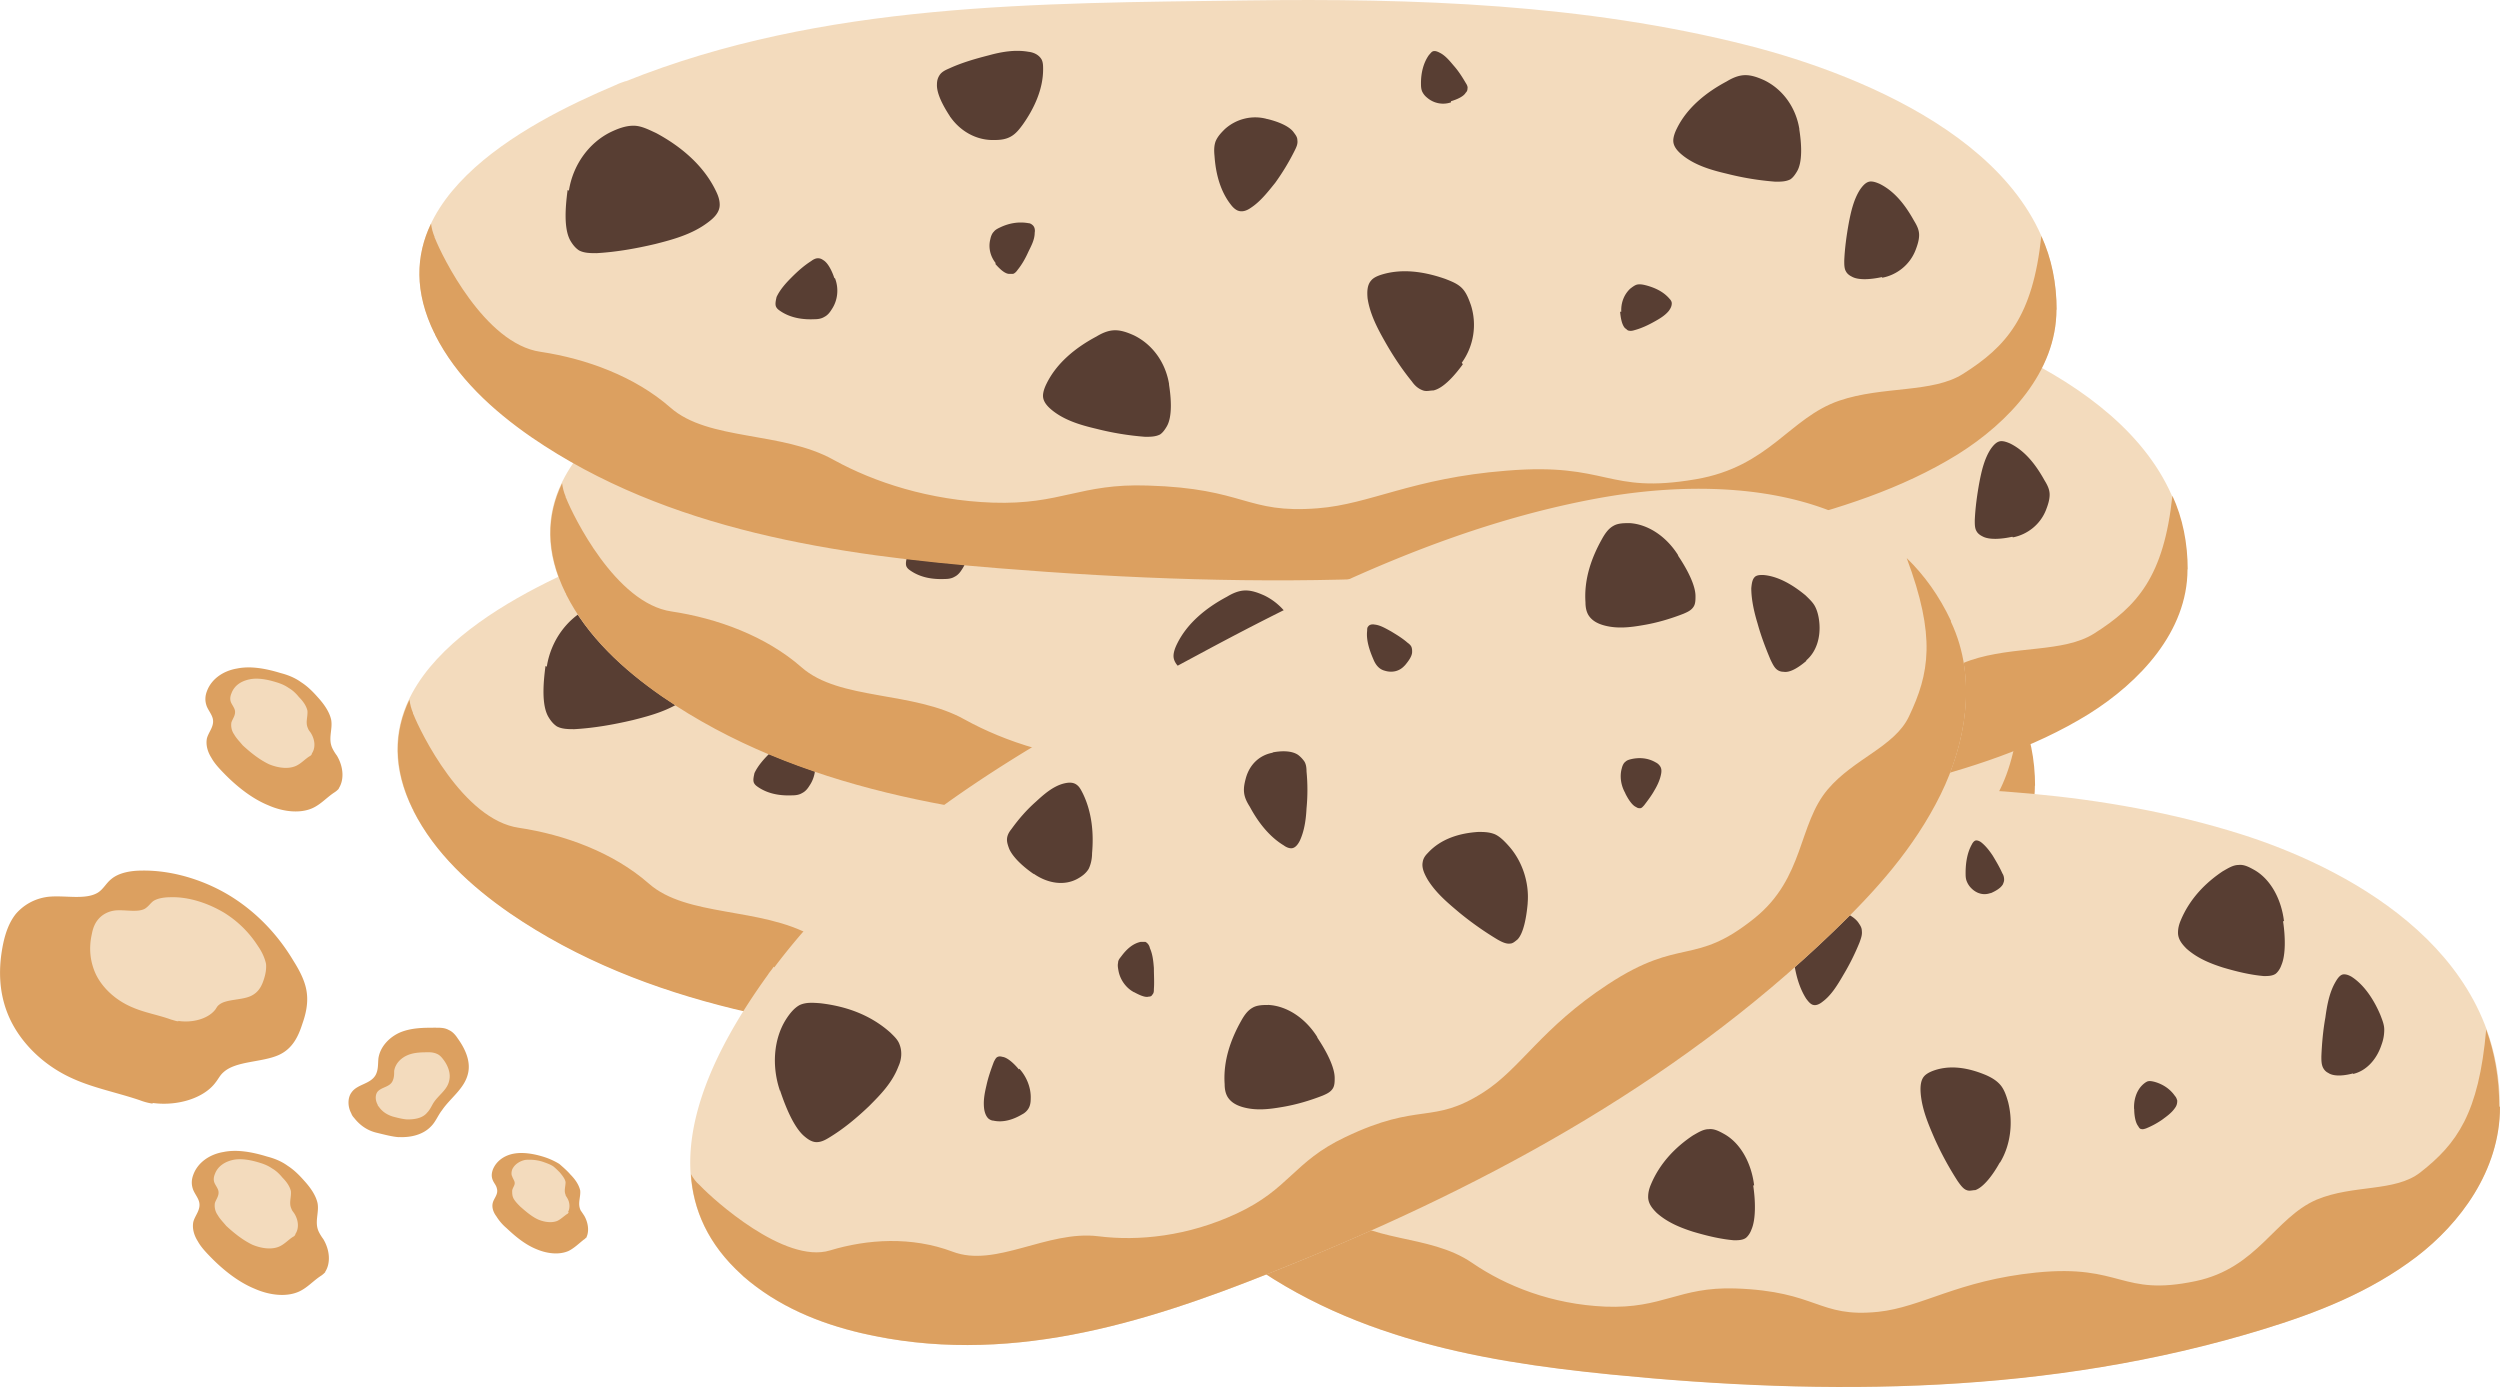 <svg width="292" height="162" viewBox="0 0 292 162" fill="none" xmlns="http://www.w3.org/2000/svg"><g clip-path="url(#clip0_451_2103)"><path d="M70.493 65.096c23.056-9.245 48.167-9.119 72.559-9.448 19.617-.265 39.423.405 58.511 5.25 13.846 3.528 36.109 12.57 36.046 30.795 0 7.247-5.569 13.166-11.528 16.897-6.564 4.06-13.985 6.387-21.406 8.246-29.558 7.323-60.3 7.513-90.576 5.059-19.013-1.53-38.693-4.388-54.605-15.303-4.51-3.124-8.744-6.981-11.264-11.977 0 0 0-.14-.063-.14-7.421-15.037 10.407-24.408 21.141-28.936.404-.203.794-.33 1.197-.468l-.012.025z" fill="#F3DBBD"/><path d="M237.672 91.77c0 7.246-5.569 13.165-11.528 16.896-6.564 4.06-13.985 6.387-21.406 8.246-29.558 7.323-60.3 7.513-90.576 5.059-19.013-1.53-38.693-4.388-54.605-15.303-4.51-3.124-8.744-6.981-11.264-11.977 0 0 0-.14-.063-.14-2.381-4.856-2.192-9.118-.403-12.836.063.531.201 1.062.403 1.53 0 0 0 .14.063.203.794 1.998 5.77 12.305 12.322 13.241 5.304.797 11 2.859 15.17 6.514 4.434 3.92 13.052 2.732 19.087 6.121 4.7 2.593 11.138 4.717 18.559 4.983 8.013.266 10.142-2.264 18.092-1.998 11.466.329 11.466 3.326 19.882 2.656 6.098-.468 11.062-3.529 21.998-4.389 11.995-.999 11.667 2.795 22.137.999 8.618-1.467 10.936-7.183 16.77-9.182 5.102-1.732 10.873-.86 14.451-3.124 5.04-3.187 8.152-6.652 9.147-16.1 1.197 2.593 1.789 5.527 1.789 8.651v-.063l-.025.012z" fill="#DCA060"/><path d="M63.865 77.87c.467-2.998 2.319-5.59 4.902-6.855.856-.405 1.726-.734 2.645-.734.92 0 1.79.468 2.646.86 2.848 1.53 5.506 3.731 6.955 6.716.265.531.466 1.062.466 1.657 0 .936-.73 1.593-1.461 2.125-1.79 1.328-3.982 1.935-6.098 2.466-2.256.531-4.574.936-6.83 1.062-.667 0-1.46 0-2.053-.329-.403-.265-.73-.67-.995-1.125-.794-1.391-.592-3.92-.328-5.92l.139.064.012.013zm31.083 10.244c.466 1.202.327 2.593-.403 3.655-.202.33-.466.67-.857.86-.328.203-.73.266-1.121.266-1.386.063-2.785-.14-3.982-.936-.201-.14-.403-.266-.529-.531-.138-.329 0-.797.063-1.126.403-.86 1.058-1.593 1.726-2.264.73-.733 1.462-1.39 2.318-1.935.265-.202.53-.329.794-.329.202 0 .403.064.592.203.592.329 1.059 1.328 1.323 2.124h.063l.013.013zm18.811-1.733c-.668-.796-.933-1.859-.668-2.858.063-.329.201-.67.403-.86.202-.266.529-.405.794-.531.995-.468 2.116-.67 3.25-.468.202 0 .403.139.529.266.202.202.265.53.202.86 0 .796-.403 1.53-.731 2.2-.327.734-.73 1.467-1.26 2.125-.138.202-.327.405-.529.468h-.529c-.529-.063-1.121-.67-1.587-1.202h.138-.012zm73.088 5.654c-.063-1.063.327-2.062 1.058-2.732.265-.203.529-.405.794-.468.327-.063.667 0 .932.063 1.058.266 2.117.734 2.847 1.594.139.139.265.328.265.53 0 .33-.139.595-.328.86-.466.595-1.196 1-1.789 1.329-.73.404-1.461.733-2.192.936-.201.063-.466.139-.731.063-.138 0-.264-.202-.403-.266-.403-.404-.529-1.264-.592-1.935h.139v.026zm-19.882-24.472a2.849 2.849 0 01-2.785-.532 2.04 2.04 0 01-.592-.733c-.138-.33-.138-.67-.138-1 0-1.125.264-2.327.932-3.262.139-.14.265-.33.403-.405.265-.14.592 0 .857.139.668.329 1.197 1 1.65 1.53.53.595.996 1.328 1.386 1.999.139.202.265.468.202.67a.596.596 0 01-.202.468c-.264.468-1.058.797-1.726.999v.14l.013-.013zm40.683 3.123c-.403-2.53-1.927-4.654-4.107-5.717-.731-.328-1.462-.594-2.192-.594-.794 0-1.525.329-2.193.734-2.381 1.264-4.636 3.06-5.833 5.526-.202.405-.403.936-.403 1.392 0 .733.592 1.328 1.197 1.796 1.461 1.125 3.313 1.656 5.039 2.061a33.24 33.24 0 005.695.936c.592 0 1.197 0 1.726-.266.328-.202.592-.594.794-.936.668-1.125.529-3.262.265-4.92l.012-.012zm-73.68 29.797c-.403-2.53-1.928-4.654-4.108-5.717-.73-.329-1.461-.594-2.192-.594-.794 0-1.524.329-2.192.733-2.381 1.265-4.637 3.061-5.834 5.527-.201.405-.403.936-.403 1.392 0 .733.592 1.328 1.197 1.795 1.462 1.126 3.314 1.657 5.04 2.062a33.22 33.22 0 005.695.936c.592 0 1.197 0 1.726-.266.327-.202.592-.594.794-.936.667-1.125.529-3.263.264-4.919l.013-.013zm-25.577-31.252c1.197 1.733 3.112 2.795 5.166 2.732.668 0 1.323-.063 1.928-.404.592-.33.995-.86 1.386-1.392 1.323-1.859 2.381-4.123 2.381-6.45 0-.405 0-.86-.202-1.201-.327-.532-.932-.797-1.524-.86-1.525-.266-3.112 0-4.574.404-1.587.405-3.175.86-4.636 1.53-.466.203-.932.405-1.197.86-.202.33-.265.671-.265 1-.063 1.125.794 2.656 1.588 3.857l-.063-.063.012-.013zm36.979.266c-1.726-.468-3.578 0-4.901 1.202-.403.404-.794.796-1.058 1.39-.202.532-.202 1.127-.139 1.734.139 2.061.668 4.123 1.928 5.716.201.266.466.531.793.67.53.203 1.059 0 1.525-.328 1.121-.734 1.991-1.86 2.847-2.922a27.157 27.157 0 002.256-3.73c.201-.406.403-.798.327-1.266 0-.328-.201-.594-.403-.86-.529-.796-1.991-1.328-3.112-1.593h-.063v-.013zm71.891 18.553c1.726-.328 3.251-1.53 3.906-3.262.202-.531.403-1.126.403-1.733 0-.607-.264-1.125-.592-1.657-.995-1.796-2.255-3.452-4.044-4.325-.328-.14-.668-.266-.996-.266-.529 0-.932.468-1.259.936-.731 1.126-1.059 2.53-1.323 3.921-.265 1.467-.467 2.921-.53 4.389 0 .468 0 .936.202 1.264.139.266.403.468.668.595.794.468 2.318.329 3.515.063l.063.063-.013.013zm-49.099 9.904a7.593 7.593 0 001.058-6.716c-.264-.734-.529-1.467-1.058-1.998-.529-.532-1.26-.797-1.928-1.063-2.456-.86-5.102-1.265-7.559-.468-.403.14-.857.329-1.121.67-.467.532-.467 1.328-.404 2.062.265 1.796 1.122 3.453 1.991 4.983.932 1.657 1.991 3.263 3.175 4.717.328.468.731.86 1.323 1.063.403.139.794 0 1.197 0 1.197-.266 2.52-1.796 3.44-3.06l-.139-.203.025.013z" fill="#583E33"/><path d="M88.32 39.826c23.057-9.245 48.168-9.119 72.56-9.447 19.617-.266 39.423.404 58.511 5.248 13.846 3.529 36.109 12.572 36.046 30.797 0 7.247-5.569 13.166-11.528 16.896-6.565 4.06-13.986 6.388-21.406 8.247-29.558 7.323-60.3 7.512-90.576 5.059-19.013-1.53-38.693-4.39-54.605-15.304-4.511-3.124-8.744-6.981-11.264-11.977 0 0 0-.139-.063-.139-7.421-15.038 10.407-24.41 21.141-28.937.404-.202.794-.329 1.197-.468l-.012.025z" fill="#F3DBBD"/><path d="M255.5 66.5c0 7.247-5.569 13.166-11.528 16.897-6.565 4.06-13.986 6.386-21.406 8.246-29.558 7.323-60.3 7.512-90.576 5.059-19.013-1.53-38.693-4.389-54.606-15.304-4.51-3.124-8.743-6.981-11.263-11.977 0 0 0-.139-.063-.139-2.382-4.856-2.193-9.119-.403-12.837.063.531.201 1.062.403 1.53 0 0 0 .14.063.203.794 1.998 5.77 12.306 12.322 13.242 5.304.796 10.999 2.858 15.17 6.513 4.434 3.92 13.052 2.732 19.087 6.121 4.7 2.593 11.138 4.718 18.559 4.983 8.013.266 10.142-2.264 18.092-1.998 11.466.329 11.466 3.326 19.882 2.656 6.098-.468 11.062-3.529 21.998-4.389 11.995-.999 11.667 2.795 22.137 1 8.618-1.468 10.936-7.184 16.77-9.182 5.102-1.733 10.873-.86 14.451-3.124 5.04-3.188 8.152-6.653 9.147-16.1 1.197 2.592 1.789 5.526 1.789 8.65v-.063l-.025.013z" fill="#DCA060"/><path d="M81.694 52.6c.466-2.997 2.318-5.59 4.9-6.855.857-.404 1.727-.733 2.647-.733.92 0 1.789.468 2.645.86 2.848 1.53 5.506 3.731 6.955 6.716.265.53.466 1.062.466 1.657 0 .935-.73 1.593-1.461 2.124-1.79 1.328-3.982 1.935-6.098 2.467-2.255.53-4.574.935-6.829 1.062-.668 0-1.462 0-2.054-.329-.403-.266-.73-.67-.995-1.126-.794-1.39-.592-3.92-.328-5.918l.139.063.013.012zm31.069 10.245c.466 1.201.328 2.592-.403 3.655-.201.329-.466.67-.857.86-.327.202-.73.265-1.121.265-1.386.064-2.784-.139-3.981-.936-.202-.139-.404-.265-.529-.53-.139-.33 0-.797.063-1.126.403-.86 1.058-1.594 1.726-2.264.73-.734 1.461-1.392 2.318-1.935.264-.203.529-.33.794-.33.201 0 .403.064.592.203.592.33 1.058 1.328 1.323 2.125h.063l.012.013zm18.823-1.733c-.667-.797-.932-1.86-.667-2.858.063-.33.201-.67.403-.86.201-.266.529-.405.794-.531.995-.468 2.116-.67 3.25-.468.202 0 .403.139.529.265.202.203.265.531.202.86 0 .797-.403 1.53-.731 2.2-.327.734-.731 1.468-1.26 2.126-.138.202-.327.404-.529.468h-.529c-.529-.064-1.121-.67-1.588-1.202h.139-.013zm73.089 5.653c-.063-1.062.327-2.061 1.058-2.732.265-.202.529-.404.794-.468.327-.063.668 0 .932.064 1.059.265 2.117.733 2.848 1.593.138.14.264.329.264.531 0 .33-.138.595-.327.86-.467.595-1.197 1-1.79 1.328-.73.405-1.461.734-2.192.936-.201.063-.466.14-.731.063-.138 0-.264-.202-.403-.265-.403-.405-.529-1.265-.592-1.935h.139v.025zM184.73 42.356a2.846 2.846 0 01-2.784-.53 2.031 2.031 0 01-.593-.734c-.138-.33-.138-.67-.138-1 0-1.125.264-2.327.932-3.262.139-.14.265-.33.403-.405.265-.14.593 0 .857.139.668.329 1.197 1 1.651 1.53.529.595.995 1.328 1.386 1.998.138.203.264.468.201.67a.598.598 0 01-.201.469c-.265.468-1.059.797-1.727.999v.14l.013-.014zm40.746 3.124c-.403-2.53-1.928-4.654-4.107-5.717-.731-.328-1.462-.594-2.193-.594-.793 0-1.524.329-2.192.734-2.381 1.264-4.636 3.06-5.833 5.526-.202.405-.403.936-.403 1.392 0 .733.592 1.328 1.196 1.796 1.462 1.125 3.314 1.656 5.04 2.061a33.23 33.23 0 005.695.936c.592 0 1.197 0 1.726-.266.328-.202.592-.594.794-.936.668-1.125.529-3.263.264-4.92l.013-.012zm-73.68 29.797c-.403-2.53-1.928-4.654-4.107-5.717-.731-.329-1.462-.594-2.193-.594-.793 0-1.524.329-2.192.733-2.381 1.265-4.637 3.061-5.833 5.527-.202.405-.404.936-.404 1.392 0 .733.593 1.327 1.197 1.795 1.462 1.126 3.314 1.657 5.04 2.062a33.23 33.23 0 005.695.936c.592 0 1.197 0 1.726-.266.328-.202.592-.594.794-.936.667-1.125.529-3.263.264-4.92l.013-.012zm-25.577-31.264c1.197 1.733 3.112 2.795 5.166 2.732.668 0 1.323-.063 1.927-.405.593-.329.996-.86 1.386-1.391 1.323-1.86 2.382-4.123 2.382-6.45 0-.405 0-.86-.202-1.202-.328-.531-.932-.797-1.524-.86-1.525-.265-3.112 0-4.574.405-1.587.404-3.175.86-4.636 1.53-.467.203-.933.405-1.197.86-.202.329-.265.67-.265 1-.063 1.125.794 2.655 1.587 3.857l-.063-.063.013-.013zm36.979.202c-1.726-.468-3.578 0-4.901 1.201-.403.405-.794.797-1.058 1.392-.202.53-.202 1.125-.139 1.732.139 2.062.668 4.123 1.928 5.717.201.266.466.531.793.67.53.203 1.059 0 1.525-.329 1.121-.733 1.991-1.859 2.847-2.921a27.157 27.157 0 002.256-3.731c.201-.405.403-.797.327-1.265 0-.329-.201-.594-.403-.86-.529-.797-1.991-1.328-3.112-1.593h-.063v-.013zm71.891 18.554c1.726-.329 3.251-1.53 3.906-3.263.202-.531.403-1.126.403-1.733 0-.607-.264-1.125-.592-1.657-.995-1.795-2.255-3.452-4.044-4.325-.328-.14-.668-.266-.996-.266-.529 0-.932.468-1.26.936-.73 1.126-1.058 2.53-1.323 3.921-.264 1.467-.466 2.922-.529 4.389 0 .468 0 .935.202 1.264.138.266.403.468.668.595.793.468 2.318.329 3.515.063l.063.063-.013.013zm-49.099 9.979a7.593 7.593 0 001.058-6.716c-.264-.734-.529-1.467-1.058-1.998-.529-.532-1.26-.797-1.928-1.063-2.457-.86-5.102-1.264-7.559-.468-.403.14-.857.33-1.122.67-.466.532-.466 1.329-.403 2.062.265 1.796 1.122 3.453 1.991 4.983.932 1.657 1.991 3.263 3.175 4.718.328.468.731.86 1.323 1.062.403.14.794 0 1.197 0 1.197-.266 2.52-1.796 3.439-3.06l-.138-.203.025.013z" fill="#583E33"/><path d="M73.076 9.498C96.132.253 121.242.38 145.635.051c19.617-.266 39.423.404 58.51 5.248 13.847 3.529 36.11 12.572 36.047 30.797 0 7.247-5.569 13.166-11.528 16.896-6.565 4.06-13.986 6.387-21.407 8.247-29.557 7.322-60.3 7.512-90.576 5.058-19.012-1.53-38.692-4.388-54.605-15.303-4.51-3.124-8.743-6.981-11.263-11.977 0 0 0-.139-.063-.139-7.421-15.038 10.407-24.41 21.14-28.937.403-.203.794-.329 1.197-.468l-.012.025z" fill="#F3DBBD"/><path d="M240.192 36.172c0 7.247-5.569 13.166-11.528 16.897-6.564 4.06-13.985 6.387-21.406 8.246-29.558 7.323-60.3 7.512-90.576 5.059-19.013-1.53-38.692-4.389-54.605-15.304-4.51-3.123-8.744-6.98-11.264-11.977 0 0 0-.139-.063-.139-2.381-4.856-2.192-9.119-.403-12.837.063.531.201 1.063.403 1.53 0 0 0 .14.063.203.794 1.998 5.77 12.306 12.322 13.242 5.304.796 11 2.858 15.17 6.513 4.434 3.92 13.052 2.732 19.087 6.121 4.7 2.593 11.138 4.718 18.559 4.983 8.013.266 10.142-2.263 18.092-1.998 11.466.329 11.466 3.326 19.882 2.656 6.098-.468 11.062-3.528 21.998-4.389 11.995-.999 11.667 2.795 22.137 1 8.618-1.468 10.936-7.184 16.77-9.182 5.102-1.733 10.873-.86 14.451-3.124 5.04-3.187 8.152-6.653 9.147-16.1 1.197 2.592 1.789 5.527 1.789 8.65v-.063l-.025.013z" fill="#DCA060"/><path d="M66.448 22.272c.467-2.997 2.319-5.59 4.902-6.855.856-.405 1.726-.733 2.645-.733.92 0 1.79.468 2.646.86 2.848 1.53 5.506 3.73 6.955 6.715.265.532.466 1.063.466 1.657 0 .936-.73 1.594-1.461 2.125-1.79 1.328-3.982 1.935-6.098 2.466-2.256.531-4.574.936-6.83 1.063-.667 0-1.46 0-2.053-.33-.403-.265-.73-.67-.995-1.125-.794-1.391-.592-3.92-.328-5.919l.139.063.012.013zM97.53 32.504c.467 1.201.328 2.593-.403 3.655-.201.329-.466.67-.856.86-.328.202-.731.266-1.122.266-1.386.063-2.784-.14-3.981-.936-.202-.14-.403-.266-.53-.532-.138-.328 0-.796.064-1.125.403-.86 1.058-1.594 1.726-2.264.73-.734 1.461-1.391 2.318-1.935.265-.202.53-.329.794-.329.201 0 .403.063.592.202.592.33 1.058 1.328 1.323 2.125h.063l.013.013zm18.811-1.72c-.667-.797-.932-1.86-.667-2.858.063-.33.201-.67.403-.86.201-.266.529-.405.793-.532.996-.467 2.117-.67 3.251-.467.202 0 .403.139.529.265.202.202.265.531.202.86 0 .797-.403 1.53-.731 2.2-.328.734-.731 1.468-1.26 2.125-.138.203-.327.405-.529.468h-.529c-.529-.063-1.122-.67-1.588-1.201h.139-.013zm73.026 5.653c-.063-1.062.327-2.061 1.058-2.732.265-.202.529-.404.794-.468.327-.063.667 0 .932.064 1.058.265 2.117.733 2.847 1.593.139.14.265.329.265.531 0 .33-.139.595-.328.86-.466.595-1.196 1-1.789 1.328-.73.405-1.461.734-2.192.936-.201.063-.466.14-.731.063-.138 0-.264-.202-.403-.265-.403-.405-.529-1.265-.592-1.935h.139v.025zm-19.882-24.485a2.848 2.848 0 01-2.785-.531 2.039 2.039 0 01-.592-.734c-.138-.328-.138-.67-.138-.999 0-1.125.264-2.327.932-3.263.139-.139.265-.329.403-.404.265-.14.592 0 .857.139.668.328 1.197.999 1.65 1.53.53.594.996 1.328 1.386 1.998.139.203.265.468.202.67a.596.596 0 01-.202.468c-.264.468-1.058.797-1.726 1v.139l.013-.013zm40.683 3.136c-.403-2.53-1.928-4.654-4.107-5.716-.731-.33-1.462-.595-2.193-.595-.793 0-1.524.33-2.192.734-2.381 1.265-4.636 3.06-5.833 5.527-.202.405-.404.936-.404 1.391 0 .734.593 1.328 1.197 1.796 1.462 1.125 3.314 1.657 5.04 2.061a33.23 33.23 0 005.695.936c.592 0 1.197 0 1.726-.265.328-.203.592-.595.794-.936.668-1.126.529-3.263.264-4.92l.013-.013zm-73.617 29.798c-.404-2.53-1.928-4.655-4.108-5.717-.731-.329-1.461-.594-2.192-.594-.794 0-1.525.328-2.192.733-2.382 1.265-4.637 3.06-5.834 5.527-.201.405-.403.936-.403 1.391 0 .734.592 1.328 1.197 1.796 1.461 1.126 3.314 1.657 5.04 2.062a33.3 33.3 0 005.695.935c.592 0 1.196 0 1.726-.265.327-.203.592-.595.793-.936.668-1.126.53-3.263.265-4.92l.013-.013zm-25.577-31.265c1.197 1.733 3.112 2.795 5.166 2.732.668 0 1.323-.063 1.928-.405.592-.329.995-.86 1.386-1.39 1.322-1.86 2.381-4.124 2.381-6.451 0-.405 0-.86-.202-1.201-.327-.532-.932-.797-1.524-.86-1.525-.266-3.112 0-4.574.404-1.587.405-3.175.86-4.636 1.53-.467.203-.933.405-1.197.86-.202.33-.265.67-.265 1-.063 1.125.794 2.656 1.588 3.857l-.063-.063.012-.013zm36.979.266c-1.726-.468-3.578 0-4.901 1.201-.403.405-.794.797-1.058 1.392-.202.53-.202 1.125-.139 1.732.139 2.062.668 4.123 1.928 5.717.201.265.466.531.793.67.53.203 1.059 0 1.525-.329 1.121-.733 1.991-1.859 2.847-2.921a27.156 27.156 0 002.256-3.731c.201-.405.403-.797.327-1.265 0-.329-.201-.594-.403-.86-.529-.797-1.991-1.328-3.112-1.594h-.063v-.012zm71.891 18.553c1.726-.328 3.251-1.53 3.906-3.262.201-.531.403-1.126.403-1.733 0-.607-.265-1.126-.592-1.657-.995-1.796-2.255-3.453-4.044-4.325-.328-.14-.668-.266-.996-.266-.529 0-.932.468-1.26.936-.73 1.126-1.058 2.53-1.323 3.92-.264 1.468-.466 2.922-.529 4.39 0 .467 0 .935.202 1.264.138.266.403.468.668.595.793.468 2.318.328 3.515.063l.063.063-.013.013zm-49.099 9.916a7.593 7.593 0 001.058-6.716c-.264-.733-.529-1.467-1.058-1.998-.529-.531-1.26-.797-1.928-1.063-2.456-.86-5.102-1.264-7.559-.468-.403.14-.857.33-1.121.67-.467.532-.467 1.329-.404 2.062.265 1.796 1.122 3.453 1.991 4.983.932 1.657 1.991 3.263 3.175 4.718.328.468.731.86 1.323 1.062.403.14.794 0 1.197 0 1.197-.265 2.52-1.796 3.44-3.06l-.139-.203.025.013z" fill="#583E33"/><path d="M151.594 101.748c19.415-9.575 40.481-9.448 60.955-9.777 16.43-.265 33.136.405 49.162 5.451 11.592 3.655 30.352 12.976 30.276 31.859 0 7.449-4.699 13.634-9.739 17.491-5.506 4.186-11.73 6.589-18.029 8.512-24.783 7.588-50.624 7.778-76.075 5.248-15.963-1.593-32.468-4.527-45.848-15.834-3.78-3.187-7.358-7.184-9.475-12.369v-.139c-6.224-15.569 8.744-25.27 17.753-29.937.327-.202.667-.328.995-.531l.025.026z" fill="#F3DBBD"/><path d="M292 129.294c0 7.449-4.7 13.633-9.739 17.491-5.506 4.186-11.73 6.589-18.03 8.512-24.783 7.588-50.624 7.778-76.074 5.248-15.963-1.593-32.468-4.528-45.849-15.834-3.779-3.187-7.358-7.184-9.474-12.369v-.14c-2.054-5.058-1.852-9.447-.328-13.305 0 .595.139 1.063.328 1.594v.202c.667 2.062 4.838 12.711 10.331 13.697 4.435.797 9.21 2.922 12.725 6.779 3.717 4.06 10.999 2.859 16.039 6.324 3.981 2.732 9.349 4.857 15.573 5.122 6.753.266 8.542-2.327 15.169-2.124 9.676.328 9.676 3.452 16.694 2.731 5.103-.531 9.273-3.655 18.483-4.591 10.067-.999 9.803 2.859 18.622 1 7.219-1.531 9.21-7.387 14.111-9.511 4.309-1.796 9.147-.86 12.121-3.187 4.246-3.327 6.828-6.855 7.685-16.695.996 2.732 1.525 5.717 1.525 8.98l.063.063.025.013z" fill="#DCA060"/><path d="M146.025 114.99c.403-3.124 1.928-5.793 4.17-7.121.731-.405 1.462-.797 2.256-.733.793 0 1.524.468 2.192.936 2.381 1.593 4.637 3.857 5.833 6.918.202.531.404 1.125.404 1.732 0 .936-.593 1.657-1.197 2.264-1.525 1.391-3.314 1.999-5.103 2.593-1.928.594-3.843.999-5.77 1.126-.593 0-1.197 0-1.727-.329-.327-.266-.592-.734-.793-1.202-.668-1.391-.529-4.06-.265-6.121v-.063zm26.118 10.573a5.009 5.009 0 01-.327 3.795c-.202.328-.403.67-.731.86-.265.202-.668.265-.995.265-1.122.063-2.382-.139-3.314-.936a1.096 1.096 0 01-.403-.531c-.139-.329 0-.797.063-1.125.328-.936.857-1.657 1.461-2.328.593-.733 1.26-1.391 1.928-1.998.202-.202.466-.329.668-.329s.328.064.529.203c.466.329.857 1.328 1.121 2.2v-.076zm15.762-1.796c-.529-.797-.73-1.935-.529-2.922.063-.329.139-.67.328-.936.201-.265.403-.404.667-.531.857-.468 1.79-.733 2.722-.468.139 0 .327.139.466.266.202.202.202.594.202.86 0 .797-.328 1.53-.592 2.264-.265.733-.668 1.53-1.059 2.2-.138.203-.264.405-.466.531h-.403c-.466-.063-.933-.733-1.323-1.264h-.013zm61.359 5.792c-.063-1.062.264-2.124.932-2.795.201-.202.466-.404.668-.468.264-.063.529 0 .793.064.933.265 1.789.796 2.382 1.656.138.14.201.329.264.532 0 .329-.063.594-.264.86-.404.594-.996.999-1.525 1.391a9.723 9.723 0 01-1.852.999c-.202.063-.403.139-.592.063-.139 0-.265-.202-.328-.329-.327-.404-.466-1.264-.466-1.998l-.012.025zm-16.694-25.281c-.794.329-1.651.139-2.319-.531a2.327 2.327 0 01-.529-.797c-.139-.329-.139-.67-.139-.999 0-1.202.202-2.39.731-3.326.063-.14.202-.33.328-.405.201-.14.529 0 .731.139.529.405.995.999 1.386 1.593.403.671.793 1.328 1.121 2.062.138.202.201.468.201.733 0 .203-.063.329-.138.532-.265.468-.857.796-1.462 1.062l.063-.063h.026zm34.194 3.262c-.328-2.592-1.588-4.856-3.44-5.919-.592-.328-1.197-.67-1.852-.594-.668 0-1.26.405-1.852.734-1.991 1.328-3.843 3.187-4.901 5.716-.202.468-.328.936-.328 1.467 0 .797.53 1.392.996 1.859 1.26 1.126 2.784 1.733 4.246 2.201 1.587.468 3.175.86 4.775.999.466 0 .995 0 1.386-.265.264-.203.529-.595.667-.999.53-1.202.467-3.39.202-5.123l.139-.063-.038-.013zm-61.888 30.86c-.327-2.593-1.587-4.857-3.439-5.919-.592-.329-1.197-.67-1.852-.594-.668 0-1.26.404-1.852.733-1.991 1.328-3.843 3.187-4.902 5.717-.201.468-.327.936-.327 1.467 0 .797.529 1.391.995 1.859 1.26 1.126 2.785 1.733 4.246 2.201 1.588.468 3.175.86 4.775.999.466 0 .996 0 1.386-.266.265-.202.529-.594.668-.999.529-1.201.466-3.389.202-5.122l.138-.063-.038-.013zm-21.469-32.326c.996 1.796 2.583 2.858 4.309 2.858.53 0 1.122-.063 1.588-.405.466-.328.857-.86 1.197-1.467 1.121-1.935 1.99-4.262 2.053-6.715 0-.405 0-.86-.201-1.265-.265-.595-.794-.797-1.323-.936-1.26-.266-2.583 0-3.843.405-1.323.404-2.646.86-3.906 1.593-.403.203-.793.468-.995.86-.139.329-.202.67-.265 1.063 0 1.125.668 2.731 1.323 3.996h.063v.013zm31.07.201c-1.462-.468-2.986 0-4.108 1.265-.327.405-.667.86-.856 1.391-.202.595-.202 1.202-.139 1.796.139 2.125.529 4.262 1.588 5.919.201.266.403.531.667.671.403.202.857 0 1.26-.329.996-.734 1.726-1.935 2.381-3.061a27.485 27.485 0 001.928-3.857c.139-.405.328-.86.265-1.328 0-.329-.139-.595-.328-.86-.466-.797-1.65-1.328-2.583-1.657l-.063.063-.012-.013zm60.363 19.162c1.461-.329 2.721-1.594 3.314-3.39a5.023 5.023 0 00.327-1.796c0-.594-.264-1.201-.466-1.733-.794-1.859-1.928-3.528-3.377-4.451-.264-.14-.529-.266-.856-.266-.467 0-.794.531-1.059.999-.668 1.202-.932 2.656-1.121 4.06-.265 1.467-.403 2.997-.466 4.528 0 .468 0 .936.201 1.328.139.265.328.468.593.594.667.468 1.927.329 2.91.063v.064zm-41.212 10.307c1.197-1.998 1.524-4.591.932-6.981-.202-.734-.466-1.531-.932-2.062-.466-.531-1.059-.86-1.651-1.125-2.053-.861-4.246-1.265-6.299-.468-.328.139-.731.328-.996.67-.403.531-.403 1.391-.327 2.125.201 1.859.932 3.528 1.65 5.185a37.38 37.38 0 002.646 4.857c.328.468.668.936 1.058 1.062.328.139.668 0 .996 0 .995-.329 2.116-1.859 2.847-3.187l.063-.063.013-.013z" fill="#583E33"/><path d="M17.815 128.826c2.986.405 6.035-.594 7.358-2.39.328-.405.53-.86.933-1.202 1.461-1.328 4.435-1.125 6.425-1.998 1.65-.734 2.319-2.201 2.785-3.655.403-1.126.667-2.327.529-3.529-.139-1.328-.794-2.593-1.588-3.857-1.587-2.656-3.842-5.249-6.891-7.247-3.05-1.998-7.018-3.326-10.798-3.263-1.323 0-2.721.265-3.578.999-.592.468-.933 1.201-1.588 1.593-1.461.861-3.842.266-5.77.468-1.65.203-2.91 1-3.78 1.999-.794.999-1.197 2.2-1.461 3.389-.593 2.795-.593 5.793.667 8.651 1.26 2.858 3.906 5.653 7.56 7.247 2.381 1.062 5.103 1.594 7.685 2.466.53.203.996.329 1.525.405v-.063l-.013-.013zm28.827 3.984c1.323.063 2.785-.266 3.717-1.265.53-.531.794-1.265 1.26-1.859.995-1.467 2.646-2.529 3.05-4.325.327-1.392-.328-2.859-1.198-4.06-.264-.405-.592-.797-1.058-.999-.466-.266-.995-.266-1.525-.266-1.386 0-2.784 0-4.107.531-1.26.532-2.381 1.657-2.583 3.061-.063.67 0 1.328-.327 1.935-.593 1.062-2.117 1.062-2.785 1.998-.529.671-.466 1.733-.063 2.467.063.202.202.404.328.531.668.86 1.524 1.467 2.583 1.732.856.203 2.053.532 2.784.532h-.063l-.013-.013zm-8.68 15.771c.667-.999.592-2.529-.202-3.857a5.328 5.328 0 01-.53-.86c-.528-1.126.064-2.201-.138-3.327-.201-.936-.856-1.859-1.587-2.656-.592-.67-1.197-1.264-1.928-1.732-.73-.531-1.587-.86-2.381-1.063-1.726-.531-3.515-.86-5.103-.531-1.587.266-2.986 1.202-3.515 2.656-.202.531-.265 1.126 0 1.796.201.468.53.86.668 1.328.264.936-.466 1.594-.668 2.39-.139.734.063 1.531.53 2.264.402.734 1.058 1.391 1.65 1.998 1.461 1.468 3.175 2.796 4.964 3.529 1.789.797 3.78.999 5.228.329.996-.468 1.65-1.265 2.583-1.859.202-.139.328-.266.466-.405h-.063.026zm1.587-56.471c.668-.998.592-2.529-.202-3.857a5.281 5.281 0 01-.529-.86c-.529-1.126.063-2.2-.138-3.326-.202-.936-.857-1.86-1.588-2.656-.592-.67-1.197-1.265-1.928-1.733-.73-.53-1.587-.86-2.38-1.062-1.727-.531-3.516-.86-5.104-.531-1.587.265-2.985 1.201-3.515 2.656-.201.53-.264 1.125 0 1.796.202.467.53.86.668 1.328.265.935-.466 1.593-.668 2.39-.138.733.063 1.53.53 2.264.403.733 1.058 1.391 1.65 1.998 1.462 1.467 3.175 2.795 4.964 3.529 1.79.796 3.78.999 5.229.328.995-.468 1.65-1.264 2.583-1.859.201-.139.327-.265.466-.404h-.063.025zm28.827 52.614c.466-.671.403-1.796-.139-2.732-.138-.203-.264-.405-.403-.595-.403-.796 0-1.53-.063-2.327-.138-.67-.592-1.328-1.121-1.859-.403-.468-.857-.86-1.323-1.265a8.27 8.27 0 00-1.726-.796c-1.26-.405-2.52-.595-3.578-.405-1.122.202-2.054.86-2.457 1.859-.139.405-.202.797 0 1.265.139.329.403.594.466.936.202.67-.327 1.125-.466 1.656-.139.468 0 1.063.403 1.594.328.531.73.999 1.197 1.391 1.058.999 2.192 1.935 3.515 2.466 1.26.532 2.646.671 3.717.203.668-.329 1.197-.86 1.79-1.328.138-.063.2-.203.327-.266l-.139.203z" fill="#DCA060"/><path d="M20.801 119.24c1.726.265 3.44-.266 4.246-1.202.202-.202.265-.468.53-.67.793-.67 2.52-.531 3.64-.999.933-.405 1.324-1.126 1.588-1.935.202-.595.328-1.265.265-1.859-.139-.671-.466-1.392-.933-2.062a12.461 12.461 0 00-3.981-3.921c-1.79-1.062-4.044-1.859-6.224-1.796-.794 0-1.588.14-2.054.468-.327.266-.529.595-.932.86-.794.468-2.192.14-3.314.203-.932.063-1.65.468-2.116.999-.466.531-.668 1.126-.794 1.796-.328 1.467-.265 3.061.466 4.654.73 1.53 2.255 3.061 4.372 3.921 1.386.594 2.986.86 4.435 1.391.264.063.592.202.857.202l-.063-.063.012.013zm26.837 11.508c.793 0 1.726-.139 2.255-.796.328-.329.53-.797.73-1.126.593-.936 1.651-1.53 1.853-2.656.201-.86-.202-1.796-.731-2.466-.202-.266-.403-.468-.668-.595a2.203 2.203 0 00-.932-.202c-.857 0-1.726 0-2.52.329s-1.461.999-1.587 1.859c0 .405 0 .797-.202 1.201-.328.671-1.26.671-1.726 1.202-.328.405-.265 1.062 0 1.53 0 .139.139.203.202.329.403.531.932.86 1.587 1.063.53.139 1.26.328 1.726.328h.013zM34.51 144.117c.402-.595.402-1.531-.14-2.391-.138-.202-.264-.329-.327-.531-.328-.67 0-1.328-.063-2.062-.138-.594-.53-1.125-.995-1.593-.328-.405-.731-.797-1.197-1.062-.466-.329-.995-.532-1.462-.671-1.058-.329-2.192-.531-3.112-.329-.932.203-1.789.734-2.116 1.657-.139.329-.202.734 0 1.126.138.265.327.531.403.797.138.594-.265.999-.403 1.467-.063.404 0 .936.327 1.391.265.468.668.86.996 1.265.932.86 1.927 1.656 3.049 2.2 1.12.468 2.318.595 3.175.203.592-.266 1.058-.797 1.587-1.126a.494.494 0 00.265-.266v-.063l.012-.012zm1.927-56.129c.403-.595.403-1.53-.139-2.39-.138-.203-.264-.33-.327-.532-.328-.67 0-1.328-.063-2.062-.139-.594-.53-1.125-.996-1.593-.327-.405-.73-.797-1.197-1.062-.466-.33-.995-.532-1.461-.67-1.058-.33-2.192-.532-3.112-.33-.995.203-1.79.734-2.117 1.657-.138.33-.201.734 0 1.126.139.265.328.531.403.797.139.594-.264.999-.403 1.467-.063.404 0 .936.328 1.391.264.468.667.86.995 1.265.932.86 1.928 1.656 3.05 2.2 1.12.468 2.317.595 3.174.203.592-.266 1.058-.797 1.588-1.126a.496.496 0 00.264-.265V88l.013-.012zM66.323 141.6c.264-.405.264-1.126-.063-1.657-.064-.139-.202-.266-.202-.405-.202-.468 0-.936 0-1.467-.063-.405-.403-.797-.668-1.125-.264-.266-.529-.532-.794-.734-.327-.202-.667-.329-1.058-.468-.73-.266-1.524-.329-2.192-.266-.668.14-1.26.532-1.525 1.126-.063.202-.138.531 0 .797.063.202.202.405.265.594.138.405-.202.671-.265 1.063 0 .328 0 .67.202.999.201.329.466.594.73.86.668.594 1.386 1.201 2.117 1.53.794.329 1.65.405 2.256.139.403-.202.73-.531 1.12-.797.064 0 .14-.139.203-.202h-.14l.014.013zm24.114-28.609c13.255-17.554 32.204-27.204 50.359-36.98 14.641-7.855 29.823-14.962 46.315-17.897 11.995-2.124 32.733-2.466 40.746 14.507 3.175 6.716 1.651 14.367-1.197 20.16-3.112 6.323-7.685 11.37-12.46 15.961-18.95 18.288-42.006 30.467-65.794 39.915-14.98 5.982-31.006 10.978-47.839 7.044-4.775-1.125-9.676-3.06-13.783-6.652l-.14-.139c-12.258-11.041-2.985-26.674 3.05-35.059.201-.329.466-.594.668-.936l.063.064.012.012z" fill="#F3DBBD"/><path d="M227.87 72.621c3.175 6.716 1.65 14.368-1.197 20.16-3.112 6.324-7.685 11.37-12.461 15.961-18.949 18.288-42.005 30.468-65.793 39.915-14.98 5.982-31.007 10.978-47.839 7.045-4.775-1.126-9.676-3.061-13.784-6.653l-.138-.139c-3.982-3.592-5.695-7.652-5.96-11.775.265.468.592.936.996 1.265l.138.139c1.462 1.531 9.802 9.119 15.107 7.513 4.372-1.328 9.537-1.657 14.312.139 5.04 1.935 11.063-2.53 17.035-1.796 4.699.594 10.47 0 16.164-2.656 6.161-2.858 6.628-6.058 12.663-8.916 8.743-4.187 10.142-1.392 16.164-5.249 4.372-2.795 6.754-7.513 14.578-12.635 8.542-5.59 10.004-1.998 17.097-7.715 5.833-4.717 5.04-10.914 8.542-15.037 3.049-3.592 7.824-4.983 9.475-8.512 2.381-4.983 3.175-9.308-.265-18.49 2.054 1.998 3.78 4.388 5.166 7.322v.14-.026z" fill="#DCA060"/><path d="M91.105 127.422c-.995-2.921-.73-6.058.668-8.309.466-.734.995-1.391 1.65-1.733.731-.329 1.525-.265 2.382-.202 2.847.329 5.77 1.264 8.214 3.452.403.405.857.797 1.059 1.392.327.86.201 1.796-.139 2.529-.731 1.935-2.117 3.326-3.44 4.654-1.461 1.392-2.986 2.656-4.636 3.655-.53.329-1.058.595-1.65.532-.467-.064-.857-.329-1.26-.671-1.197-.999-2.193-3.389-2.848-5.387v.088zm27.958-2.592c.857.935 1.386 2.263 1.323 3.528 0 .405-.063.797-.265 1.126a1.816 1.816 0 01-.731.67c-.995.594-2.192.999-3.376.734-.202 0-.466-.14-.592-.266-.265-.266-.404-.67-.467-1.062-.138-1 .063-1.935.265-2.795.202-.936.529-1.86.857-2.732.138-.266.264-.531.466-.595.139-.063.328-.063.529 0 .592.064 1.386.797 1.928 1.467l.063-.063v-.012zm13.317-8.98c-.856-.468-1.524-1.391-1.726-2.39-.063-.329-.138-.671-.063-1 0-.328.202-.531.403-.796.593-.797 1.323-1.467 2.256-1.657h.529c.264.139.466.405.529.733.328.734.403 1.531.466 2.327 0 .797.063 1.657 0 2.467 0 .265 0 .468-.201.67-.063.139-.202.202-.404.202-.403.14-1.121-.202-1.726-.531h-.063v-.025zm57.453-23.209c-.529-.935-.668-1.998-.403-2.921.063-.266.201-.594.403-.733.201-.203.466-.266.73-.33.933-.202 1.928-.138 2.848.405.138.064.327.203.466.405.202.266.202.594.139.936-.139.733-.467 1.391-.794 1.935-.328.594-.794 1.202-1.197 1.733-.139.139-.265.329-.466.329-.139 0-.265 0-.466-.14-.467-.202-.933-.936-1.26-1.593v-.026zm-25.778-14.897c-.593.67-1.462.86-2.319.594a1.643 1.643 0 01-.793-.468c-.202-.202-.404-.531-.53-.86-.466-1.062-.856-2.264-.73-3.326 0-.203 0-.405.138-.531.139-.203.466-.266.731-.203.668.063 1.323.468 1.928.797.667.405 1.323.797 1.927 1.328.202.14.404.329.466.531.063.203.063.33.063.531 0 .532-.466 1.126-.856 1.594l-.025.013zm31.939-12.914c-1.386-2.2-3.515-3.591-5.632-3.73-.668 0-1.386 0-1.928.328-.592.33-.995.936-1.322 1.53-1.197 2.126-2.117 4.655-1.928 7.387 0 .468.063.999.327 1.467.404.67 1.059 1 1.727 1.201 1.587.468 3.175.266 4.699 0 1.588-.265 3.175-.733 4.7-1.328.466-.202.932-.404 1.197-.86.201-.328.201-.796.201-1.201 0-1.328-1.058-3.263-1.991-4.654l-.063-.14h.013zm-42.144 56.281c-1.386-2.201-3.516-3.592-5.632-3.731-.668 0-1.386 0-1.928.329-.592.329-.995.936-1.323 1.53-1.197 2.125-2.117 4.654-1.928 7.386 0 .468.063.999.328 1.467.403.671 1.058.999 1.726 1.202 1.588.468 3.175.265 4.7 0 1.587-.266 3.175-.734 4.699-1.328.466-.203.932-.405 1.197-.86.202-.329.202-.797.202-1.202 0-1.328-1.059-3.263-1.991-4.654l-.063-.139h.013zm-33.061-19.022c1.65 1.126 3.578 1.391 5.102.531.467-.265.933-.594 1.26-1.125.265-.531.404-1.202.404-1.86.201-2.263 0-4.717-1.059-6.918-.201-.404-.403-.796-.668-.999-.466-.404-1.058-.329-1.587-.202-1.26.329-2.318 1.265-3.251 2.125-1.058.936-1.99 1.998-2.847 3.187-.265.329-.529.733-.529 1.265 0 .328.138.733.264 1.062.467 1.062 1.789 2.201 2.848 2.922h.063v.012zm27.895-14.178c-1.525.266-2.722 1.328-3.175 2.998-.139.53-.265 1.062-.202 1.656.063.595.328 1.126.668 1.657.995 1.86 2.318 3.529 3.981 4.528.265.202.592.329.857.329.466 0 .794-.468.995-.86.53-1.126.731-2.466.794-3.794a22.481 22.481 0 000-4.326c0-.468-.063-.936-.327-1.264a3.389 3.389 0 00-.668-.67c-.794-.532-2.054-.469-3.049-.266h.138l-.012.012zm62.278-10.775c1.197-1 1.726-2.732 1.524-4.528-.063-.594-.201-1.201-.466-1.732-.264-.532-.731-.936-1.121-1.328-1.525-1.265-3.251-2.264-4.964-2.39-.328 0-.592 0-.857.138-.403.266-.466.797-.529 1.392 0 1.328.327 2.795.731 4.123.403 1.467.932 2.858 1.524 4.262.202.405.403.86.731 1.125.264.203.529.266.794.266.793.14 1.852-.594 2.645-1.265v-.063h-.012zm-32.532 28.343c.202-2.327-.592-4.856-2.192-6.652-.529-.595-1.058-1.126-1.651-1.391-.667-.266-1.322-.266-1.927-.266-2.192.139-4.372.797-5.897 2.466-.264.266-.529.595-.592 1.063-.138.67.202 1.391.592 2.061.996 1.594 2.382 2.732 3.717 3.858a37.332 37.332 0 004.435 3.123c.466.266.995.532 1.462.468.327 0 .592-.265.856-.468.731-.733 1.059-2.656 1.197-4.186v-.076z" fill="#583E33"/></g><defs><clipPath id="clip0_451_2103"><path fill="#fff" d="M0 0h292v162H0z"/></clipPath></defs></svg>